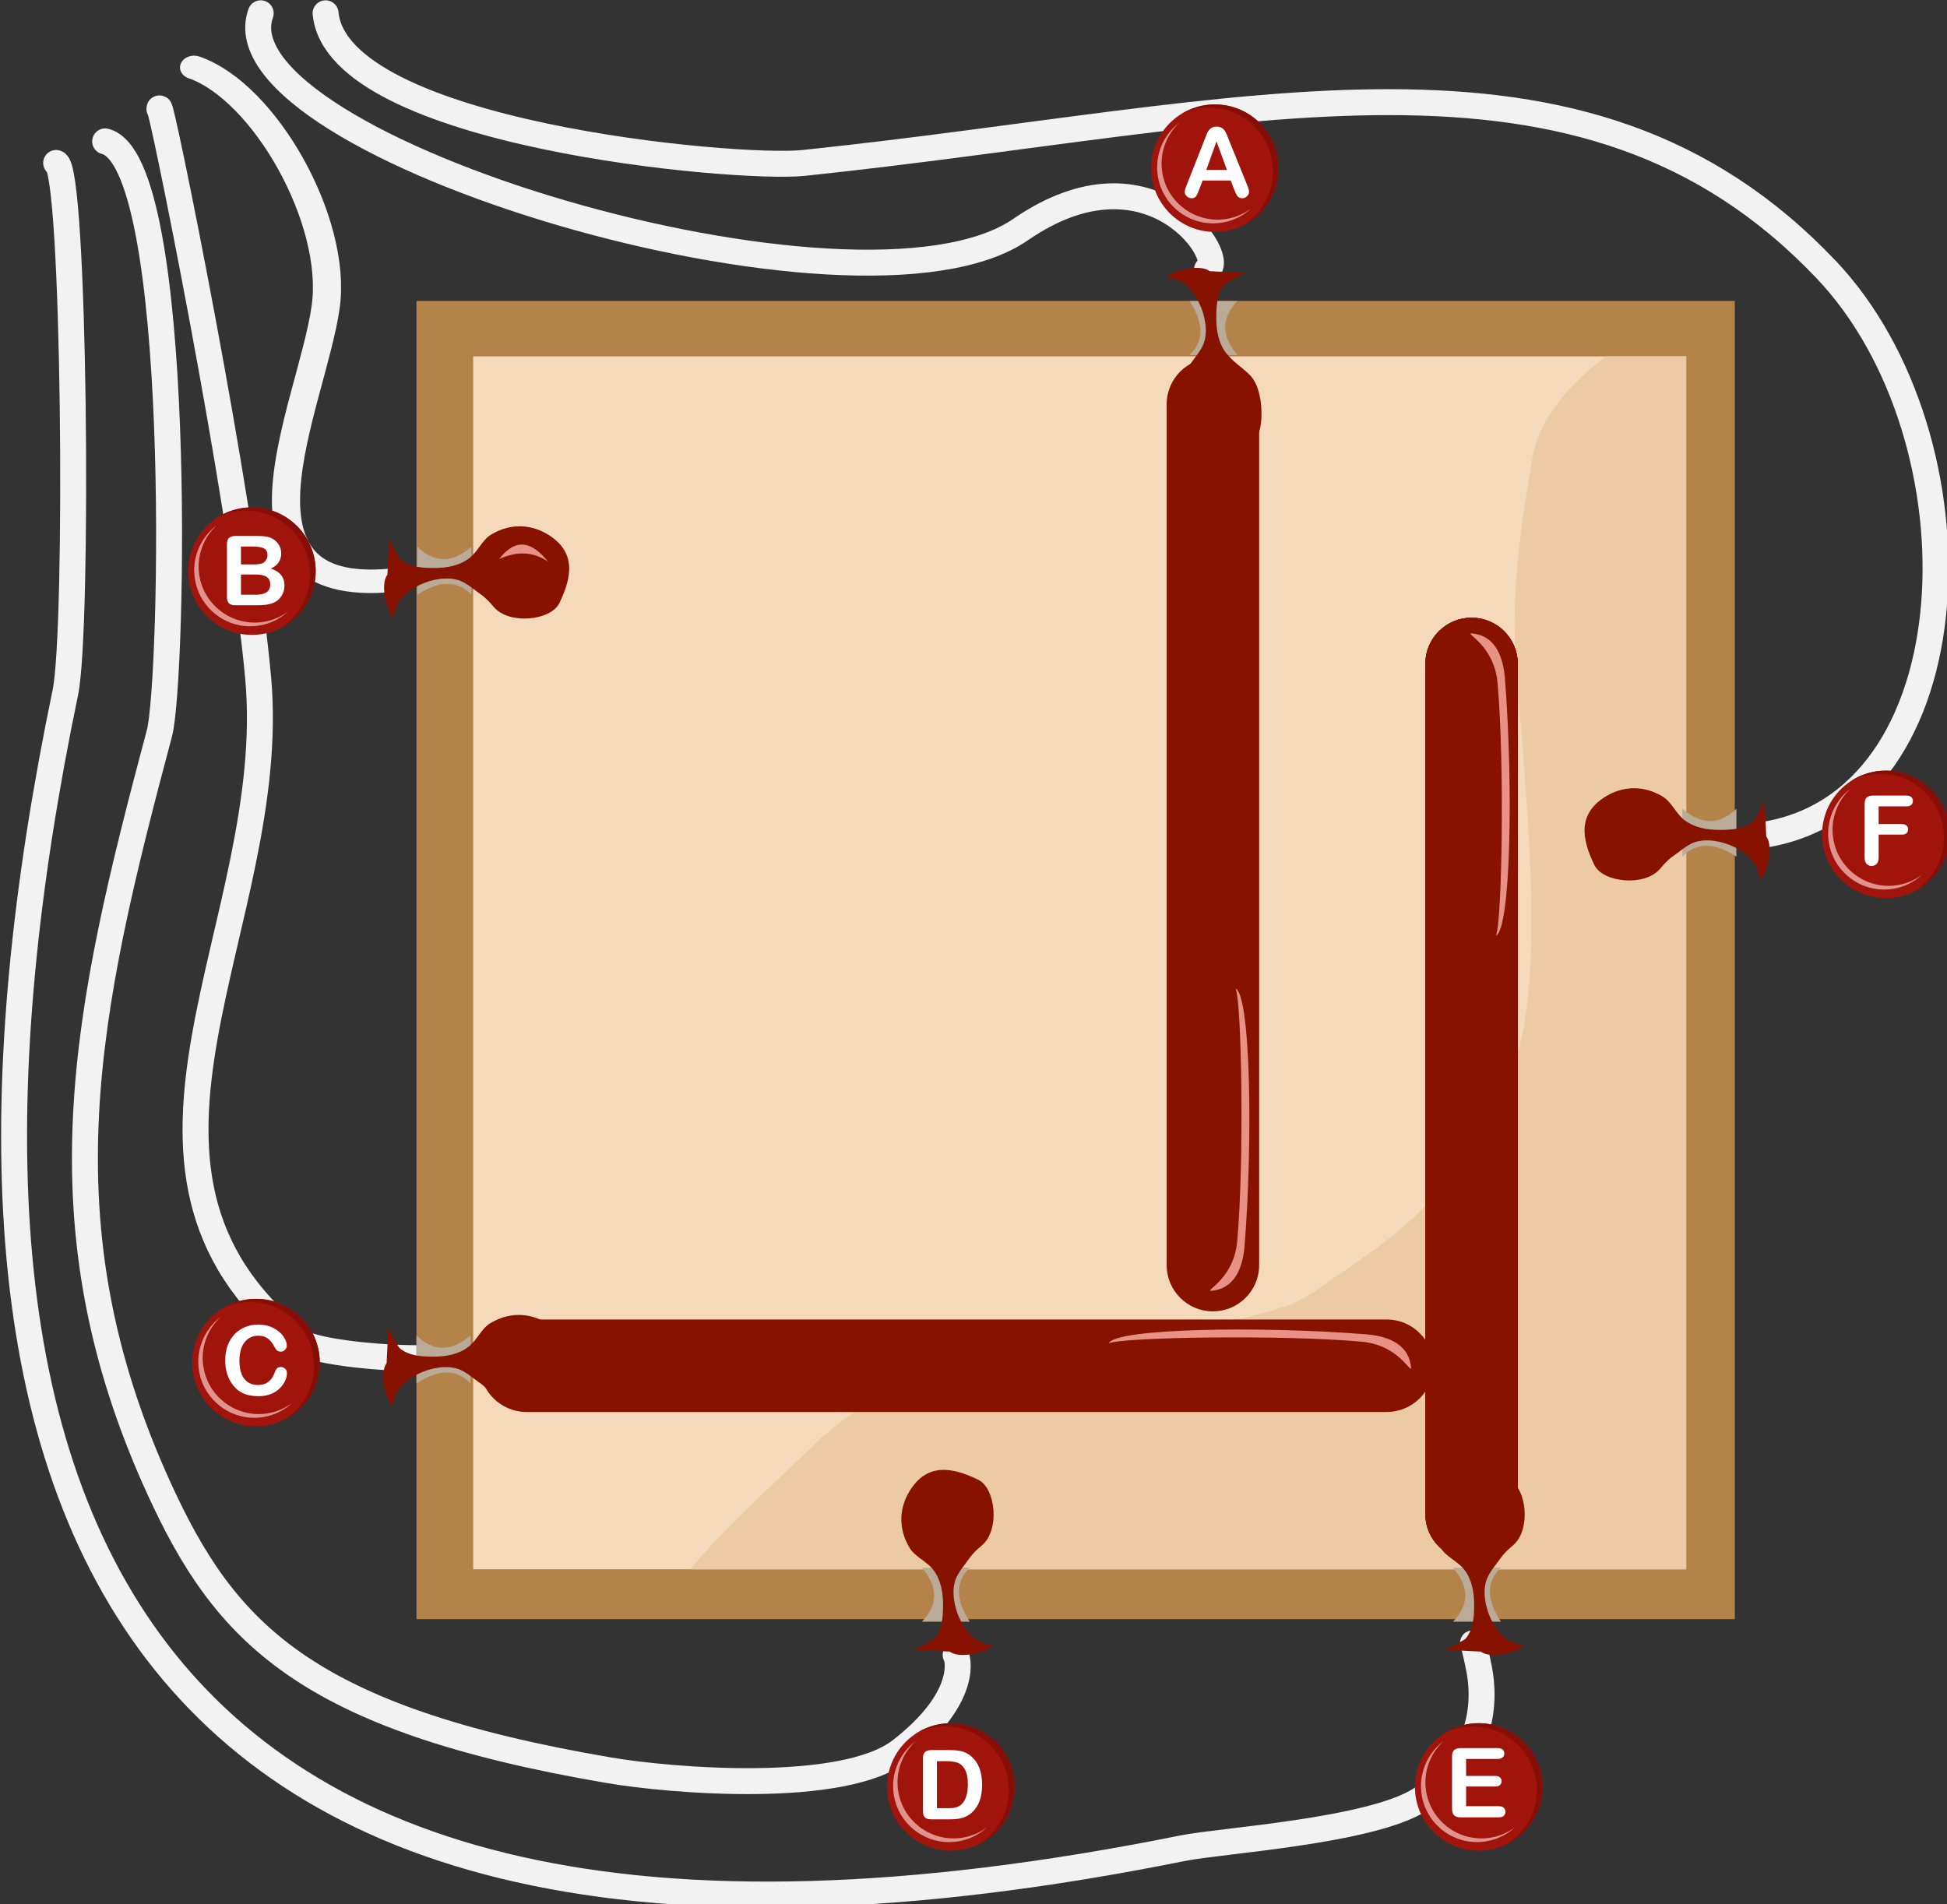 <?xml version="1.0" encoding="UTF-8" standalone="no"?>
<!-- Created with Inkscape (http://www.inkscape.org/) -->

<svg
   width="414.372mm"
   height="405.307mm"
   viewBox="0 0 414.372 405.307"
   version="1.1"
   id="svg3102"
   inkscape:version="1.3.2 (091e20e, 2023-11-25)"
   sodipodi:docname="2024-DE-06a-solution-step2-compatible.svg"
   xmlns:inkscape="http://www.inkscape.org/namespaces/inkscape"
   xmlns:sodipodi="http://sodipodi.sourceforge.net/DTD/sodipodi-0.dtd"
   xmlns="http://www.w3.org/2000/svg"
   xmlns:svg="http://www.w3.org/2000/svg">
  <rect x="0" y="0" width="414.372" height="405.307" fill="#333333" stroke="none"/>
  <sodipodi:namedview
     id="namedview3104"
     pagecolor="#ffffff"
     bordercolor="#666666"
     borderopacity="1.0"
     inkscape:pageshadow="2"
     inkscape:pageopacity="0.0"
     inkscape:pagecheckerboard="0"
     inkscape:document-units="mm"
     showgrid="false"
     inkscape:zoom="0.78270325"
     inkscape:cx="782.54434"
     inkscape:cy="765.93523"
     inkscape:window-width="2560"
     inkscape:window-height="1412"
     inkscape:window-x="0"
     inkscape:window-y="28"
     inkscape:window-maximized="0"
     inkscape:current-layer="layer1"
     inkscape:showpageshadow="2"
     inkscape:deskcolor="#d1d1d1"
     showguides="false" />
  <defs
     id="defs3099" />
  <g
     inkscape:label="Ebene 1"
     inkscape:groupmode="layer"
     id="layer1"
     transform="translate(-1604.985,-334.727)">
    <g
       id="g4786"
       transform="translate(34.466,11.044)">
      <g
         id="g2498"
         transform="translate(31.545,-2.337)">
        <g
           transform="matrix(0.265,0,0,0.265,1409.311,282.7)"
           id="g90-9"
           style="clip-rule:evenodd;fill-rule:evenodd;stroke-linecap:round;stroke-linejoin:round;stroke-miterlimit:1.5">
          <path
             d="m 1458.65,379.939 c 18.32,-5.628 -43.57,-105.247 -149.7,-32.078 -129.88,89.544 -648.716,-67.144 -610.262,-173.72"
             style="fill:none;stroke:#f2f2f2;stroke-width:20.83px"
             id="path88-3" />
        </g>
        <g
           transform="matrix(0.307,0,0,0.256,1377.487,290.808)"
           id="g118-98"
           style="clip-rule:evenodd;fill-rule:evenodd;stroke-linecap:round;stroke-linejoin:round;stroke-miterlimit:1.5">
          <path
             d="M 804.476,619.115 C 671.132,639.574 742.076,475.81 751.805,392.547 760.118,321.405 709.519,213.975 660.57,193.609"
             style="fill:none;stroke:#f2f2f2;stroke-width:19.52px"
             id="path116-9" />
        </g>
        <g
           transform="matrix(0.265,0,0,0.265,1409.311,282.7)"
           id="g140-4"
           style="clip-rule:evenodd;fill-rule:evenodd;stroke-linecap:round;stroke-linejoin:round;stroke-miterlimit:1.5">
          <path
             d="m 617.327,250.989 c -0.537,-14.535 66.608,314.146 79.331,457.356 17.543,197.479 -142.481,392.405 31.776,531.815 10.926,8.74 62.437,14.18 96.203,14.18"
             style="fill:none;stroke:#f2f2f2;stroke-width:20.83px"
             id="path138-0" />
        </g>
        <g
           transform="matrix(0.265,0,0,0.265,1409.311,282.7)"
           id="g158-3"
           style="clip-rule:evenodd;fill-rule:evenodd;stroke-linecap:round;stroke-linejoin:round;stroke-miterlimit:1.5">
          <path
             d="m 750.775,174.141 c 9.281,97.203 330.535,125.801 383.785,120.218 358.53,-37.587 624.98,-121.194 821.32,85.58 128.8,135.641 120.14,430.786 -53.3,454.518"
             style="fill:none;stroke:#f2f2f2;stroke-width:20.83px"
             id="path156-1" />
        </g>
        <g
           transform="matrix(0.265,0,0,0.265,1409.311,282.7)"
           id="g184-8"
           style="clip-rule:evenodd;fill-rule:evenodd;stroke-linecap:round;stroke-linejoin:round;stroke-miterlimit:1.5">
          <path
             d="m 573.745,277.04 c 63.338,15.988 54.605,434.044 43.579,475.393 -59.43,222.863 -97.832,393.797 0,607.227 52.701,114.98 116.652,184.07 361.316,225.71 49.53,8.43 187.86,19.91 233.98,-15.93 56.95,-44.25 45.17,-76.71 44.16,-76.71"
             style="fill:none;stroke:#f2f2f2;stroke-width:20.83px"
             id="path182-0" />
        </g>
        <g
           transform="matrix(0.265,0,0,0.265,1409.311,282.7)"
           id="g210-4"
           style="clip-rule:evenodd;fill-rule:evenodd;stroke-linecap:round;stroke-linejoin:round;stroke-miterlimit:1.5">
          <path
             d="m 534.385,294.359 c 14.954,3.008 18.015,374.192 7.395,425.286 -128.022,615.905 8.595,1107.275 897.53,928.245 30.44,-6.13 149.9,-13.53 190.15,-38.72 65.04,-40.72 48.16,-102.93 46.59,-110.8 -0.84,-4.19 -3.76,-16.95 -3.76,-15.04"
             style="fill:none;stroke:#f2f2f2;stroke-width:20.83px"
             id="path208-0" />
        </g>
        <g
           transform="matrix(0.288,0,0,0.288,1375.638,259.345)"
           id="g238-3"
           style="clip-rule:evenodd;fill-rule:evenodd;stroke-linecap:round;stroke-linejoin:round;stroke-miterlimit:1.5">
          <rect
             x="874.902"
             y="453.938"
             width="974.202"
             height="974.202"
             style="fill:#b48349"
             id="rect236-4" />
        </g>
        <g
           transform="matrix(0.265,0,0,0.265,1407.83,281.576)"
           id="g266-8"
           style="clip-rule:evenodd;fill-rule:evenodd;stroke-linecap:round;stroke-linejoin:round;stroke-miterlimit:1.5">
          <rect
             x="874.902"
             y="453.938"
             width="974.202"
             height="974.202"
             style="fill:#f4dabb"
             id="rect264-3" />
        </g>
        <g
           transform="matrix(0.265,0,0,0.265,1407.83,281.576)"
           id="g294-4"
           style="clip-rule:evenodd;fill-rule:evenodd;stroke-linecap:round;stroke-linejoin:round;stroke-miterlimit:1.5">
          <path
             d="m 1784.61,453.938 h 64.49 v 974.202 h -799.73 c 23.15,-28.69 54.69,-57.23 100.36,-101.01 98.54,-94.42 253.34,-70.85 374.24,-109.03 18.6,-5.87 31.56,-16.81 47.54,-27.63 79.74,-54.02 83.57,-69.73 131.95,-151.98 40.1,-68.162 12.1,-266.449 8.25,-351.092 -2.35,-51.759 5.25,-102.408 14.14,-153.159 5.15,-29.44 29.32,-58.633 58.76,-80.301 z"
             style="fill:#eccba4"
             id="path292-6" />
        </g>
        <g
           transform="matrix(0.265,0,0,0.265,1457.862,279.925)"
           id="g390-7"
           style="clip-rule:evenodd;fill-rule:evenodd;stroke-linecap:round;stroke-linejoin:round;stroke-miterlimit:1.5">
          <circle
             cx="1281.75"
             cy="309.028"
             r="51.206"
             style="fill:#a0140c"
             id="circle376-4" />
          <path
             d="m 1254.16,265.895 c 7.97,-5.109 17.44,-8.072 27.59,-8.072 28.26,0 51.21,22.944 51.21,51.205 0,19.989 -11.48,37.318 -28.2,45.75 14.2,-9.106 23.62,-25.029 23.62,-43.134 0,-28.261 -22.95,-51.205 -51.21,-51.205 -8.27,0 -16.09,1.966 -23.01,5.456 z"
             style="fill:#870e06"
             id="path378-6" />
          <g
             transform="matrix(-0.865,0.154,-0.154,-0.865,2436.7,378.258)"
             id="g382-6">
            <path
               d="m 1254.16,265.895 c 7.97,-5.109 17.44,-8.072 27.59,-8.072 28.26,0 51.21,22.944 51.21,51.205 0,19.989 -11.48,37.318 -28.2,45.75 14.2,-9.106 23.62,-25.029 23.62,-43.134 0,-28.261 -22.95,-51.205 -51.21,-51.205 -8.27,0 -16.09,1.966 -23.01,5.456 z"
               style="fill:#e1938e"
               id="path380-0" />
          </g>
          <g
             transform="matrix(1.554,0,0,1.554,-732.002,-159.382)"
             id="g388-0">
            <g
               transform="matrix(50,0,0,50,1314.92,316.338)"
               id="g384-5" />
            <path
               d="m 1305.767,312.285 -1.709,-4.492 h -14.551 l -1.709,4.59 q -1.001,2.686 -1.709,3.638 -0.708,0.928 -2.319,0.928 -1.367,0 -2.417,-1.001 -1.05,-1.001 -1.05,-2.271 0,-0.732 0.244,-1.514 0.244,-0.781 0.806,-2.173 l 9.155,-23.242 q 0.391,-1.001 0.928,-2.393 0.562,-1.416 1.172,-2.344 0.635,-0.928 1.636,-1.489 1.025,-0.586 2.515,-0.586 1.514,0 2.515,0.586 1.025,0.562 1.636,1.465 0.635,0.903 1.05,1.953 0.44,1.025 1.099,2.759 l 9.351,23.096 q 1.099,2.637 1.099,3.833 0,1.245 -1.05,2.295 -1.025,1.025 -2.49,1.025 -0.855,0 -1.465,-0.317 -0.61,-0.293 -1.025,-0.806 -0.415,-0.537 -0.903,-1.611 -0.464,-1.099 -0.806,-1.929 z m -14.355,-9.937 h 10.693 l -5.396,-14.771 z"
               id="text386-9"
               style="fill:#ffffff"
               aria-label="A" />
          </g>
        </g>
        <g
           transform="matrix(0.265,0,0,0.265,1252.924,365.688)"
           id="g642-6"
           style="clip-rule:evenodd;fill-rule:evenodd;stroke-linecap:round;stroke-linejoin:round;stroke-miterlimit:1.5">
          <circle
             cx="1281.75"
             cy="309.028"
             r="51.206"
             style="fill:#a0140c"
             id="circle630-4" />
          <path
             d="m 1254.16,265.895 c 7.97,-5.109 17.44,-8.072 27.59,-8.072 28.26,0 51.21,22.944 51.21,51.205 0,19.989 -11.48,37.318 -28.2,45.75 14.2,-9.106 23.62,-25.029 23.62,-43.134 0,-28.261 -22.95,-51.205 -51.21,-51.205 -8.27,0 -16.09,1.966 -23.01,5.456 z"
             style="fill:#870e06"
             id="path632-1" />
          <g
             transform="matrix(-0.865,0.154,-0.154,-0.865,2436.7,378.258)"
             id="g636-7">
            <path
               d="m 1254.16,265.895 c 7.97,-5.109 17.44,-8.072 27.59,-8.072 28.26,0 51.21,22.944 51.21,51.205 0,19.989 -11.48,37.318 -28.2,45.75 14.2,-9.106 23.62,-25.029 23.62,-43.134 0,-28.261 -22.95,-51.205 -51.21,-51.205 -8.27,0 -16.09,1.966 -23.01,5.456 z"
               style="fill:#e1938e"
               id="path634-0" />
          </g>
          <g
             transform="matrix(1.554,0,0,1.554,-731.813,-155.161)"
             id="g640-0">
            <path
               d="m 1298.149,316.338 h -10.938 q -2.368,0 -3.393,-1.05 -1.001,-1.074 -1.001,-3.394 v -26.904 q 0,-2.368 1.025,-3.394 1.05,-1.05 3.369,-1.05 h 11.597 q 2.563,0 4.443,0.317 1.88,0.317 3.369,1.221 1.27,0.757 2.246,1.929 0.977,1.147 1.489,2.563 0.513,1.392 0.513,2.954 0,5.371 -5.371,7.861 7.056,2.246 7.056,8.74 0,3.003 -1.538,5.42 -1.538,2.393 -4.15,3.54 -1.636,0.684 -3.76,0.977 -2.124,0.269 -4.956,0.269 z m -0.537,-15.894 h -7.544 v 10.449 h 7.788 q 7.349,0 7.349,-5.298 0,-2.71 -1.904,-3.931 -1.904,-1.221 -5.689,-1.221 z m -7.544,-14.453 v 9.253 h 6.641 q 2.71,0 4.175,-0.513 1.489,-0.513 2.271,-1.953 0.61,-1.025 0.61,-2.295 0,-2.71 -1.929,-3.589 -1.929,-0.903 -5.884,-0.903 z"
               id="text638-1"
               style="fill:#ffffff"
               aria-label="B" />
          </g>
        </g>
        <g
           transform="matrix(0.265,0,0,0.265,1253.792,534.152)"
           id="g712-4"
           style="clip-rule:evenodd;fill-rule:evenodd;stroke-linecap:round;stroke-linejoin:round;stroke-miterlimit:1.5">
          <circle
             cx="1281.75"
             cy="309.028"
             r="51.206"
             style="fill:#a0140c"
             id="circle700-5" />
          <path
             d="m 1254.16,265.895 c 7.97,-5.109 17.44,-8.072 27.59,-8.072 28.26,0 51.21,22.944 51.21,51.205 0,19.989 -11.48,37.318 -28.2,45.75 14.2,-9.106 23.62,-25.029 23.62,-43.134 0,-28.261 -22.95,-51.205 -51.21,-51.205 -8.27,0 -16.09,1.966 -23.01,5.456 z"
             style="fill:#870e06"
             id="path702-8" />
          <g
             transform="matrix(-0.865,0.154,-0.154,-0.865,2436.7,378.258)"
             id="g706-8">
            <path
               d="m 1254.16,265.895 c 7.97,-5.109 17.44,-8.072 27.59,-8.072 28.26,0 51.21,22.944 51.21,51.205 0,19.989 -11.48,37.318 -28.2,45.75 14.2,-9.106 23.62,-25.029 23.62,-43.134 0,-28.261 -22.95,-51.205 -51.21,-51.205 -8.27,0 -16.09,1.966 -23.01,5.456 z"
               style="fill:#e1938e"
               id="path704-9" />
          </g>
          <g
             transform="matrix(1.554,0,0,1.554,-734.327,-156.556)"
             id="g710-6">
            <path
               d="m 1313.359,305.034 q 0,1.709 -0.855,3.711 -0.83,1.978 -2.637,3.906 -1.807,1.904 -4.614,3.101 -2.808,1.196 -6.543,1.196 -2.832,0 -5.151,-0.537 -2.319,-0.537 -4.224,-1.66 -1.88,-1.147 -3.467,-3.003 -1.416,-1.685 -2.417,-3.76 -1.001,-2.1 -1.514,-4.468 -0.488,-2.368 -0.488,-5.029 0,-4.321 1.245,-7.739 1.27,-3.418 3.613,-5.835 2.344,-2.441 5.493,-3.711 3.149,-1.27 6.714,-1.27 4.346,0 7.739,1.733 3.393,1.733 5.2,4.297 1.807,2.539 1.807,4.81 0,1.245 -0.879,2.197 -0.879,0.952 -2.124,0.952 -1.392,0 -2.1,-0.659 -0.684,-0.659 -1.538,-2.271 -1.416,-2.661 -3.345,-3.979 -1.904,-1.318 -4.712,-1.318 -4.468,0 -7.129,3.394 -2.637,3.394 -2.637,9.644 0,4.175 1.172,6.958 1.172,2.759 3.32,4.126 2.148,1.367 5.029,1.367 3.125,0 5.274,-1.538 2.173,-1.562 3.271,-4.565 0.464,-1.416 1.147,-2.295 0.684,-0.903 2.197,-0.903 1.294,0 2.222,0.903 0.928,0.903 0.928,2.246 z"
               id="text708-5"
               style="fill:#ffffff"
               aria-label="C" />
          </g>
        </g>
        <g
           transform="matrix(0.265,0,0,0.265,1401.668,624.469)"
           id="g796-5"
           style="clip-rule:evenodd;fill-rule:evenodd;stroke-linecap:round;stroke-linejoin:round;stroke-miterlimit:1.5">
          <circle
             cx="1281.75"
             cy="309.028"
             r="51.206"
             style="fill:#a0140c"
             id="circle784-8" />
          <path
             d="m 1254.16,265.895 c 7.97,-5.109 17.44,-8.072 27.59,-8.072 28.26,0 51.21,22.944 51.21,51.205 0,19.989 -11.48,37.318 -28.2,45.75 14.2,-9.106 23.62,-25.029 23.62,-43.134 0,-28.261 -22.95,-51.205 -51.21,-51.205 -8.27,0 -16.09,1.966 -23.01,5.456 z"
             style="fill:#870e06"
             id="path786-1" />
          <g
             transform="matrix(-0.865,0.154,-0.154,-0.865,2436.7,378.258)"
             id="g790-4">
            <path
               d="m 1254.16,265.895 c 7.97,-5.109 17.44,-8.072 27.59,-8.072 28.26,0 51.21,22.944 51.21,51.205 0,19.989 -11.48,37.318 -28.2,45.75 14.2,-9.106 23.62,-25.029 23.62,-43.134 0,-28.261 -22.95,-51.205 -51.21,-51.205 -8.27,0 -16.09,1.966 -23.01,5.456 z"
               style="fill:#e1938e"
               id="path788-0" />
          </g>
          <g
             transform="matrix(1.554,0,0,1.554,-734.327,-156.556)"
             id="g794-9">
            <path
               d="m 1287.358,280.547 h 9.448 q 3.687,0 6.323,0.684 2.637,0.684 4.785,2.563 5.591,4.785 5.591,14.551 0,3.223 -0.562,5.884 -0.561,2.661 -1.733,4.81 -1.172,2.124 -3.003,3.809 -1.44,1.294 -3.149,2.075 -1.709,0.781 -3.687,1.099 -1.953,0.317 -4.419,0.317 h -9.448 q -1.978,0 -2.978,-0.586 -1.001,-0.61 -1.318,-1.685 -0.293,-1.099 -0.293,-2.832 v -26.245 q 0,-2.344 1.05,-3.394 1.05,-1.05 3.394,-1.05 z m 2.808,5.737 v 24.292 h 5.493 q 1.807,0 2.832,-0.098 1.025,-0.098 2.124,-0.488 1.099,-0.391 1.904,-1.099 3.638,-3.076 3.638,-10.596 0,-5.298 -1.611,-7.935 -1.587,-2.637 -3.931,-3.345 -2.344,-0.732 -5.664,-0.732 z"
               id="text792-1"
               style="fill:#ffffff"
               aria-label="D" />
          </g>
        </g>
        <g
           transform="matrix(0.265,0,0,0.265,1514.015,624.469)"
           id="g880-9"
           style="clip-rule:evenodd;fill-rule:evenodd;stroke-linecap:round;stroke-linejoin:round;stroke-miterlimit:1.5">
          <circle
             cx="1281.75"
             cy="309.028"
             r="51.206"
             style="fill:#a0140c"
             id="circle868-7" />
          <path
             d="m 1254.16,265.895 c 7.97,-5.109 17.44,-8.072 27.59,-8.072 28.26,0 51.21,22.944 51.21,51.205 0,19.989 -11.48,37.318 -28.2,45.75 14.2,-9.106 23.62,-25.029 23.62,-43.134 0,-28.261 -22.95,-51.205 -51.21,-51.205 -8.27,0 -16.09,1.966 -23.01,5.456 z"
             style="fill:#870e06"
             id="path870-4" />
          <g
             transform="matrix(-0.865,0.154,-0.154,-0.865,2436.7,378.258)"
             id="g874-4">
            <path
               d="m 1254.16,265.895 c 7.97,-5.109 17.44,-8.072 27.59,-8.072 28.26,0 51.21,22.944 51.21,51.205 0,19.989 -11.48,37.318 -28.2,45.75 14.2,-9.106 23.62,-25.029 23.62,-43.134 0,-28.261 -22.95,-51.205 -51.21,-51.205 -8.27,0 -16.09,1.966 -23.01,5.456 z"
               style="fill:#e1938e"
               id="path872-6" />
          </g>
          <g
             transform="matrix(1.554,0,0,1.554,-733.217,-158.134)"
             id="g878-9">
            <path
               d="m 1306.45,286.138 h -16.333 v 8.789 h 15.039 q 1.66,0 2.466,0.757 0.83,0.732 0.83,1.953 0,1.221 -0.806,2.002 -0.806,0.757 -2.49,0.757 h -15.039 v 10.181 h 16.895 q 1.709,0 2.563,0.806 0.879,0.781 0.879,2.1 0,1.27 -0.879,2.075 -0.855,0.781 -2.563,0.781 h -19.702 q -2.368,0 -3.418,-1.05 -1.025,-1.05 -1.025,-3.394 v -26.904 q 0,-1.562 0.464,-2.539 0.464,-1.001 1.44,-1.44 1.001,-0.464 2.539,-0.464 h 19.141 q 1.733,0 2.563,0.781 0.855,0.757 0.855,2.002 0,1.27 -0.855,2.051 -0.83,0.757 -2.563,0.757 z"
               id="text876-3"
               style="fill:#ffffff"
               aria-label="E" />
          </g>
        </g>
        <g
           transform="matrix(0.106,0,0,0.074,1642.825,364.773)"
           id="g972-3"
           style="clip-rule:evenodd;fill-rule:evenodd;stroke-linecap:round;stroke-linejoin:round;stroke-miterlimit:1.5">
          <path
             d="m 1504.82,342.325 c -32.87,48.718 -32.89,100.464 0,155.242 h -96.13 c 29.25,-39.695 28.98,-91.557 0,-155.242 z"
             style="fill:#baab99"
             id="path970-2" />
        </g>
        <g
           transform="matrix(0,-0.106,0.074,0,1602.462,601.921)"
           id="g1000-5"
           style="clip-rule:evenodd;fill-rule:evenodd;stroke-linecap:round;stroke-linejoin:round;stroke-miterlimit:1.5">
          <path
             d="m 1504.82,342.325 c -32.87,48.718 -32.89,100.464 0,155.242 h -96.13 c 29.25,-39.695 28.98,-91.557 0,-155.242 z"
             style="fill:#baab99"
             id="path998-22" />
        </g>
        <g
           transform="matrix(0,-0.106,0.074,0,1602.285,769.781)"
           id="g1044-3"
           style="clip-rule:evenodd;fill-rule:evenodd;stroke-linecap:round;stroke-linejoin:round;stroke-miterlimit:1.5">
          <path
             d="m 1504.82,342.325 c -32.87,48.718 -32.89,100.464 0,155.242 h -96.13 c 29.25,-39.695 28.98,-91.557 0,-155.242 z"
             style="fill:#baab99"
             id="path1042-5" />
        </g>
        <g
           transform="matrix(-0.106,0,0,-0.074,1894.684,696.518)"
           id="g1068-1"
           style="clip-rule:evenodd;fill-rule:evenodd;stroke-linecap:round;stroke-linejoin:round;stroke-miterlimit:1.5">
          <path
             d="m 1504.82,342.325 c -32.87,48.718 -32.89,100.464 0,155.242 h -96.13 c 29.25,-39.695 28.98,-91.557 0,-155.242 z"
             style="fill:#baab99"
             id="path1066-3" />
        </g>
        <g
           transform="matrix(-0.106,0,0,-0.074,2007.714,696.518)"
           id="g1096-4"
           style="clip-rule:evenodd;fill-rule:evenodd;stroke-linecap:round;stroke-linejoin:round;stroke-miterlimit:1.5">
          <path
             d="m 1504.82,342.325 c -32.87,48.718 -32.89,100.464 0,155.242 h -96.13 c 29.25,-39.695 28.98,-91.557 0,-155.242 z"
             style="fill:#baab99"
             id="path1094-5" />
        </g>
        <g
           transform="matrix(0.211,0,0,0.205,1486.842,306.252)"
           id="g1124-2"
           style="clip-rule:evenodd;fill-rule:evenodd;stroke-linecap:round;stroke-linejoin:round;stroke-miterlimit:1.5">
          <path
             d="m 1503.28,379.816 c -2.41,0.682 -19.47,9.966 -20.98,11.854 -7.7,9.62 -8.43,22.662 -8.43,34.932 0,12.68 2.15,26.026 10.03,36.538 6.45,8.601 16.26,15.054 23.69,22.486 11.57,11.563 14.11,40.07 10.2,56.655 -8.13,34.569 -47.36,29.952 -73.24,16.02 -8.82,-4.752 -14.54,5.55 -15.23,-5.312 -1.91,-30.048 -3.65,-53.177 5.2,-64.553 3.81,-4.902 9.39,-8.467 12.84,-13.651 4.46,-6.68 11.33,-14.299 14.06,-22.486 7.79,-23.388 -9.41,-64.279 -33.74,-66.962 -13.26,-1.461 25.47,-17.827 39.62,-7.339 z"
             style="fill:#871200"
             id="path1122-60" />
        </g>
        <g
           transform="matrix(0.086,-0.25,0.25,0.086,1546.757,738.304)"
           id="g1152-0"
           style="clip-rule:evenodd;fill-rule:evenodd;stroke-linecap:round;stroke-linejoin:round;stroke-miterlimit:1.5">
          <path
             d="m 1492.04,482.57 c 17.97,14.781 12.32,27.655 -3.33,39.434 8.43,-11.413 9.69,-24.521 3.33,-39.434 z"
             style="fill:#e79284"
             id="path1150-8" />
        </g>
        <g
           transform="matrix(0,-0.211,0.205,0,1543.942,757.904)"
           id="g1180-7"
           style="clip-rule:evenodd;fill-rule:evenodd;stroke-linecap:round;stroke-linejoin:round;stroke-miterlimit:1.5">
          <path
             d="m 1503.28,379.816 c -2.41,0.682 -19.47,9.966 -20.98,11.854 -7.7,9.62 -8.43,22.662 -8.43,34.932 0,12.68 2.15,26.026 10.03,36.538 6.45,8.601 18.38,13.329 23.69,22.486 13.09,22.574 8.91,43.752 0.4,58.399 -17.66,30.407 -43.39,25.525 -69.66,12.363 -17.36,-8.699 -22.11,-51.774 -3.81,-67.952 4.7,-4.157 9.39,-8.467 12.84,-13.651 4.46,-6.68 11.33,-14.299 14.06,-22.486 7.79,-23.388 -9.41,-64.279 -33.74,-66.962 -13.26,-1.461 25.47,-17.827 39.62,-7.339 z"
             style="fill:#871200"
             id="path1178-2" />
        </g>
        <g
           transform="matrix(0,0.259,-0.223,0,2357.673,-86.508)"
           id="g1228-0"
           style="clip-rule:evenodd;fill-rule:evenodd;stroke-linecap:round;stroke-linejoin:round;stroke-miterlimit:1.5">
          <path
             d="m 2874.84,2266.89 c 0,24.36 -16.99,44.14 -37.93,44.14 H 2138.3 c -20.94,0 -37.93,-19.78 -37.93,-44.14 0,-24.35 16.99,-44.13 37.93,-44.13 h 698.61 c 20.94,0 37.93,19.78 37.93,44.13 z"
             style="fill:#871200"
             id="path1226-0" />
        </g>
        <g
           transform="matrix(0,0.259,-0.223,0,2357.673,-86.508)"
           id="g1232-0"
           style="clip-rule:evenodd;fill-rule:evenodd;stroke-linecap:round;stroke-linejoin:round;stroke-miterlimit:1.5">
          <path
             d="m 2874.84,2266.89 c 0,24.36 -16.99,44.14 -37.93,44.14 H 2138.3 c -20.94,0 -37.93,-19.78 -37.93,-44.14 0,-24.35 16.99,-44.13 37.93,-44.13 h 698.61 c 20.94,0 37.93,19.78 37.93,44.13 z"
             style="fill:#871200"
             id="path1230-0" />
        </g>
        <g
           transform="matrix(0,0.259,-0.223,0,2357.673,-86.508)"
           id="g1236-26"
           style="clip-rule:evenodd;fill-rule:evenodd;stroke-linecap:round;stroke-linejoin:round;stroke-miterlimit:1.5">
          <path
             d="m 2874.84,2266.89 c 0,24.36 -16.99,44.14 -37.93,44.14 H 2138.3 c -20.94,0 -37.93,-19.78 -37.93,-44.14 0,-24.35 16.99,-44.13 37.93,-44.13 h 698.61 c 20.94,0 37.93,19.78 37.93,44.13 z"
             style="fill:#871200"
             id="path1234-7" />
        </g>
        <g
           transform="matrix(0,-0.262,-0.223,0,2302.629,1155.432)"
           id="g1244-9"
           style="clip-rule:evenodd;fill-rule:evenodd;stroke-linecap:round;stroke-linejoin:round;stroke-miterlimit:1.5">
          <path
             d="m 2874.84,2266.89 c 0,24.36 -16.82,44.14 -37.54,44.14 h -699.39 c -20.72,0 -37.54,-19.78 -37.54,-44.14 0,-24.35 16.82,-44.13 37.54,-44.13 h 699.39 c 20.72,0 37.54,19.78 37.54,44.13 z"
             style="fill:#871200"
             id="path1242-1" />
        </g>
        <g
           transform="matrix(0,-0.211,0.205,0,1543.765,925.761)"
           id="g1268-1"
           style="clip-rule:evenodd;fill-rule:evenodd;stroke-linecap:round;stroke-linejoin:round;stroke-miterlimit:1.5">
          <path
             d="m 1503.28,379.816 c -2.41,0.682 -19.47,9.966 -20.98,11.854 -7.7,9.62 -8.43,22.662 -8.43,34.932 0,12.68 2.15,26.026 10.03,36.538 6.45,8.601 18.38,13.329 23.69,22.486 13.09,22.574 8.91,43.752 0.4,58.399 -17.66,30.407 -43.39,25.525 -69.66,12.363 -17.36,-8.699 -22.11,-51.774 -3.81,-67.952 4.7,-4.157 9.39,-8.467 12.84,-13.651 4.46,-6.68 11.33,-14.299 14.06,-22.486 7.79,-23.388 -9.41,-64.279 -33.74,-66.962 -13.26,-1.461 25.47,-17.827 39.62,-7.339 z"
             style="fill:#871200"
             id="path1266-8" />
        </g>
        <g
           transform="matrix(-0.211,0,0,-0.205,2050.667,755.038)"
           id="g1292-8"
           style="clip-rule:evenodd;fill-rule:evenodd;stroke-linecap:round;stroke-linejoin:round;stroke-miterlimit:1.5">
          <path
             d="m 1503.28,379.816 c -2.41,0.682 -19.47,9.966 -20.98,11.854 -7.7,9.62 -8.43,22.662 -8.43,34.932 0,12.68 2.15,26.026 10.03,36.538 6.45,8.601 18.38,13.329 23.69,22.486 13.09,22.574 8.91,43.752 0.4,58.399 -17.66,30.407 -43.39,25.525 -69.66,12.363 -17.36,-8.699 -22.11,-51.774 -3.81,-67.952 4.7,-4.157 9.39,-8.467 12.84,-13.651 4.46,-6.68 11.33,-14.299 14.06,-22.486 7.79,-23.388 -9.41,-64.279 -33.74,-66.962 -13.26,-1.461 25.47,-17.827 39.62,-7.339 z"
             style="fill:#871200"
             id="path1290-0" />
        </g>
        <g
           transform="matrix(-0.211,0,0,-0.205,2163.697,755.038)"
           id="g1320-8"
           style="clip-rule:evenodd;fill-rule:evenodd;stroke-linecap:round;stroke-linejoin:round;stroke-miterlimit:1.5">
          <path
             d="m 1503.28,379.816 c -2.41,0.682 -19.47,9.966 -20.98,11.854 -7.7,9.62 -8.43,22.662 -8.43,34.932 0,12.68 2.15,26.026 10.03,36.538 6.45,8.601 18.38,13.329 23.69,22.486 13.09,22.574 8.91,43.752 0.4,58.399 -17.66,30.407 -43.39,25.525 -69.66,12.363 -17.36,-8.699 -22.11,-51.774 -3.81,-67.952 4.7,-4.157 9.39,-8.467 12.84,-13.651 4.46,-6.68 11.33,-14.299 14.06,-22.486 7.79,-23.388 -9.41,-64.279 -33.74,-66.962 -13.26,-1.461 25.47,-17.827 39.62,-7.339 z"
             style="fill:#871200"
             id="path1318-6" />
        </g>
        <g
           transform="matrix(0.264,0.008,0.008,-0.264,1456.831,590.468)"
           id="g1364-5"
           style="clip-rule:evenodd;fill-rule:evenodd;stroke-linecap:round;stroke-linejoin:round;stroke-miterlimit:1.5">
          <path
             d="m 1508.21,293.03 c 11.87,5.804 10.35,120.965 1.03,207.017 -1.82,16.734 -8.04,33.42 -25.71,35.691 -12.63,1.623 15.78,-5.806 19.8,-38.892 7.73,-63.749 9.51,-192.995 4.88,-203.816 z"
             style="fill:#e79284"
             id="path1362-2" />
        </g>
        <g
           transform="matrix(-0.262,0,0,0.223,2394.316,111.191)"
           id="g1240-5-6-3"
           style="clip-rule:evenodd;fill-rule:evenodd;stroke-linecap:round;stroke-linejoin:round;stroke-miterlimit:1.5">
          <path
             d="m 2874.84,2266.89 c 0,24.36 -16.99,44.14 -37.93,44.14 H 2138.3 c -20.94,0 -37.93,-19.78 -37.93,-44.14 0,-24.35 16.99,-44.13 37.93,-44.13 h 698.61 c 20.94,0 37.93,19.78 37.93,44.13 z"
             style="fill:#871200"
             id="path1238-7-0-9" />
        </g>
        <g
           transform="matrix(-0.008,-0.264,0.264,-0.008,1709.642,1012.447)"
           id="g1368-9-9-5"
           style="clip-rule:evenodd;fill-rule:evenodd;stroke-linecap:round;stroke-linejoin:round;stroke-miterlimit:1.5">
          <path
             d="m 1508.21,293.03 c 11.87,5.804 10.35,120.965 1.03,207.017 -1.82,16.734 -8.04,33.42 -25.71,35.691 -12.63,1.623 15.78,-5.806 19.8,-38.892 7.73,-63.749 9.51,-192.995 4.88,-203.816 z"
             style="fill:#e79284"
             id="path1366-2-2-3" />
        </g>
        <g
           transform="matrix(0.264,-0.008,0.008,0.264,1401.426,471.121)"
           id="g1372-4"
           style="clip-rule:evenodd;fill-rule:evenodd;stroke-linecap:round;stroke-linejoin:round;stroke-miterlimit:1.5">
          <path
             d="m 1508.21,293.03 c 11.87,5.804 10.35,120.965 1.03,207.017 -1.82,16.734 -8.04,33.42 -25.71,35.691 -12.63,1.623 15.78,-5.806 19.8,-38.892 7.73,-63.749 9.51,-192.995 4.88,-203.816 z"
             style="fill:#e79284"
             id="path1370-6" />
        </g>
      </g>
      <g
         transform="matrix(-0.008,-0.264,0.264,-0.008,1561.274,840.448)"
         id="g1430-4-1-9"
         style="clip-rule:evenodd;fill-rule:evenodd;stroke-linecap:round;stroke-linejoin:round;stroke-miterlimit:1.5">
        <path
           d="m 1492.04,482.57 c 17.97,14.781 12.32,27.655 -3.33,39.434 8.43,-11.413 9.69,-24.521 3.33,-39.434 z"
           style="fill:#e79284"
           id="path1428-9-6-3" />
      </g>
    </g>
    <g
       id="g5937"
       transform="translate(0,17.693)">
      <g
         transform="matrix(0.265,0,0,0.265,969.454,287.368)"
         id="g558-6"
         style="clip-rule:evenodd;fill-rule:evenodd;stroke-linecap:round;stroke-linejoin:round;stroke-miterlimit:1.5">
        <path
           d="m 3707.67,760.379 c 0.3,-0.258 -0.31,-0.72 -0.49,-1.071"
           style="fill:none;stroke:#f2f2f2;stroke-width:20.83px"
           id="path556-6" />
      </g>
      <g
         transform="matrix(0.265,0,0,0.265,1666.677,412.735)"
         id="g944-0"
         style="clip-rule:evenodd;fill-rule:evenodd;stroke-linecap:round;stroke-linejoin:round;stroke-miterlimit:1.5">
        <circle
           cx="1281.75"
           cy="309.028"
           r="51.206"
           style="fill:#a0140c"
           id="circle932-4" />
        <path
           d="m 1254.16,265.895 c 7.97,-5.109 17.44,-8.072 27.59,-8.072 28.26,0 51.21,22.944 51.21,51.205 0,19.989 -11.48,37.318 -28.2,45.75 14.2,-9.106 23.62,-25.029 23.62,-43.134 0,-28.261 -22.95,-51.205 -51.21,-51.205 -8.27,0 -16.09,1.966 -23.01,5.456 z"
           style="fill:#870e06"
           id="path934-3" />
        <g
           transform="matrix(-0.865,0.154,-0.154,-0.865,2436.7,378.258)"
           id="g938-3">
          <path
             d="m 1254.16,265.895 c 7.97,-5.109 17.44,-8.072 27.59,-8.072 28.26,0 51.21,22.944 51.21,51.205 0,19.989 -11.48,37.318 -28.2,45.75 14.2,-9.106 23.62,-25.029 23.62,-43.134 0,-28.261 -22.95,-51.205 -51.21,-51.205 -8.27,0 -16.09,1.966 -23.01,5.456 z"
             style="fill:#e1938e"
             id="path936-1" />
        </g>
        <g
           transform="matrix(1.554,0,0,1.554,-728.644,-158.134)"
           id="g942-0">
          <path
             d="m 1304.253,286.138 h -14.282 v 9.155 h 11.938 q 1.66,0 2.466,0.757 0.83,0.732 0.83,1.978 0,1.245 -0.83,1.978 -0.83,0.732 -2.466,0.732 h -11.938 v 11.792 q 0,2.246 -1.025,3.345 -1.001,1.074 -2.588,1.074 -1.611,0 -2.637,-1.099 -1.001,-1.099 -1.001,-3.32 v -27.539 q 0,-1.562 0.464,-2.539 0.464,-1.001 1.44,-1.44 1.001,-0.464 2.539,-0.464 h 17.09 q 1.733,0 2.563,0.781 0.855,0.757 0.855,2.002 0,1.27 -0.855,2.051 -0.83,0.757 -2.563,0.757 z"
             id="text940-7"
             style="fill:#ffffff"
             aria-label="F" />
        </g>
      </g>
      <g
         transform="matrix(0,-0.106,-0.074,0,1999.864,648.682)"
         id="g1020-8"
         style="clip-rule:evenodd;fill-rule:evenodd;stroke-linecap:round;stroke-linejoin:round;stroke-miterlimit:1.5">
        <path
           d="m 1504.82,342.325 c -32.87,48.718 -32.89,100.464 0,155.242 h -96.13 c 29.25,-39.695 28.98,-91.557 0,-155.242 z"
           style="fill:#baab99"
           id="path1018-6" />
      </g>
      <g
         transform="matrix(0,-0.211,-0.205,0,2058.385,804.664)"
         id="g1200-9"
         style="clip-rule:evenodd;fill-rule:evenodd;stroke-linecap:round;stroke-linejoin:round;stroke-miterlimit:1.5">
        <path
           d="m 1503.28,379.816 c -2.41,0.682 -19.47,9.966 -20.98,11.854 -7.7,9.62 -8.43,22.662 -8.43,34.932 0,12.68 2.15,26.026 10.03,36.538 6.45,8.601 18.38,13.329 23.69,22.486 13.09,22.574 8.91,43.752 0.4,58.399 -17.66,30.407 -43.39,25.525 -69.66,12.363 -17.36,-8.699 -22.11,-51.774 -3.81,-67.952 4.7,-4.157 9.39,-8.467 12.84,-13.651 4.46,-6.68 11.33,-14.299 14.06,-22.486 7.79,-23.388 -9.41,-64.279 -33.74,-66.962 -13.26,-1.461 25.47,-17.827 39.62,-7.339 z"
           style="fill:#871200"
           id="path1198-0" />
      </g>
    </g>
  </g>
</svg>
